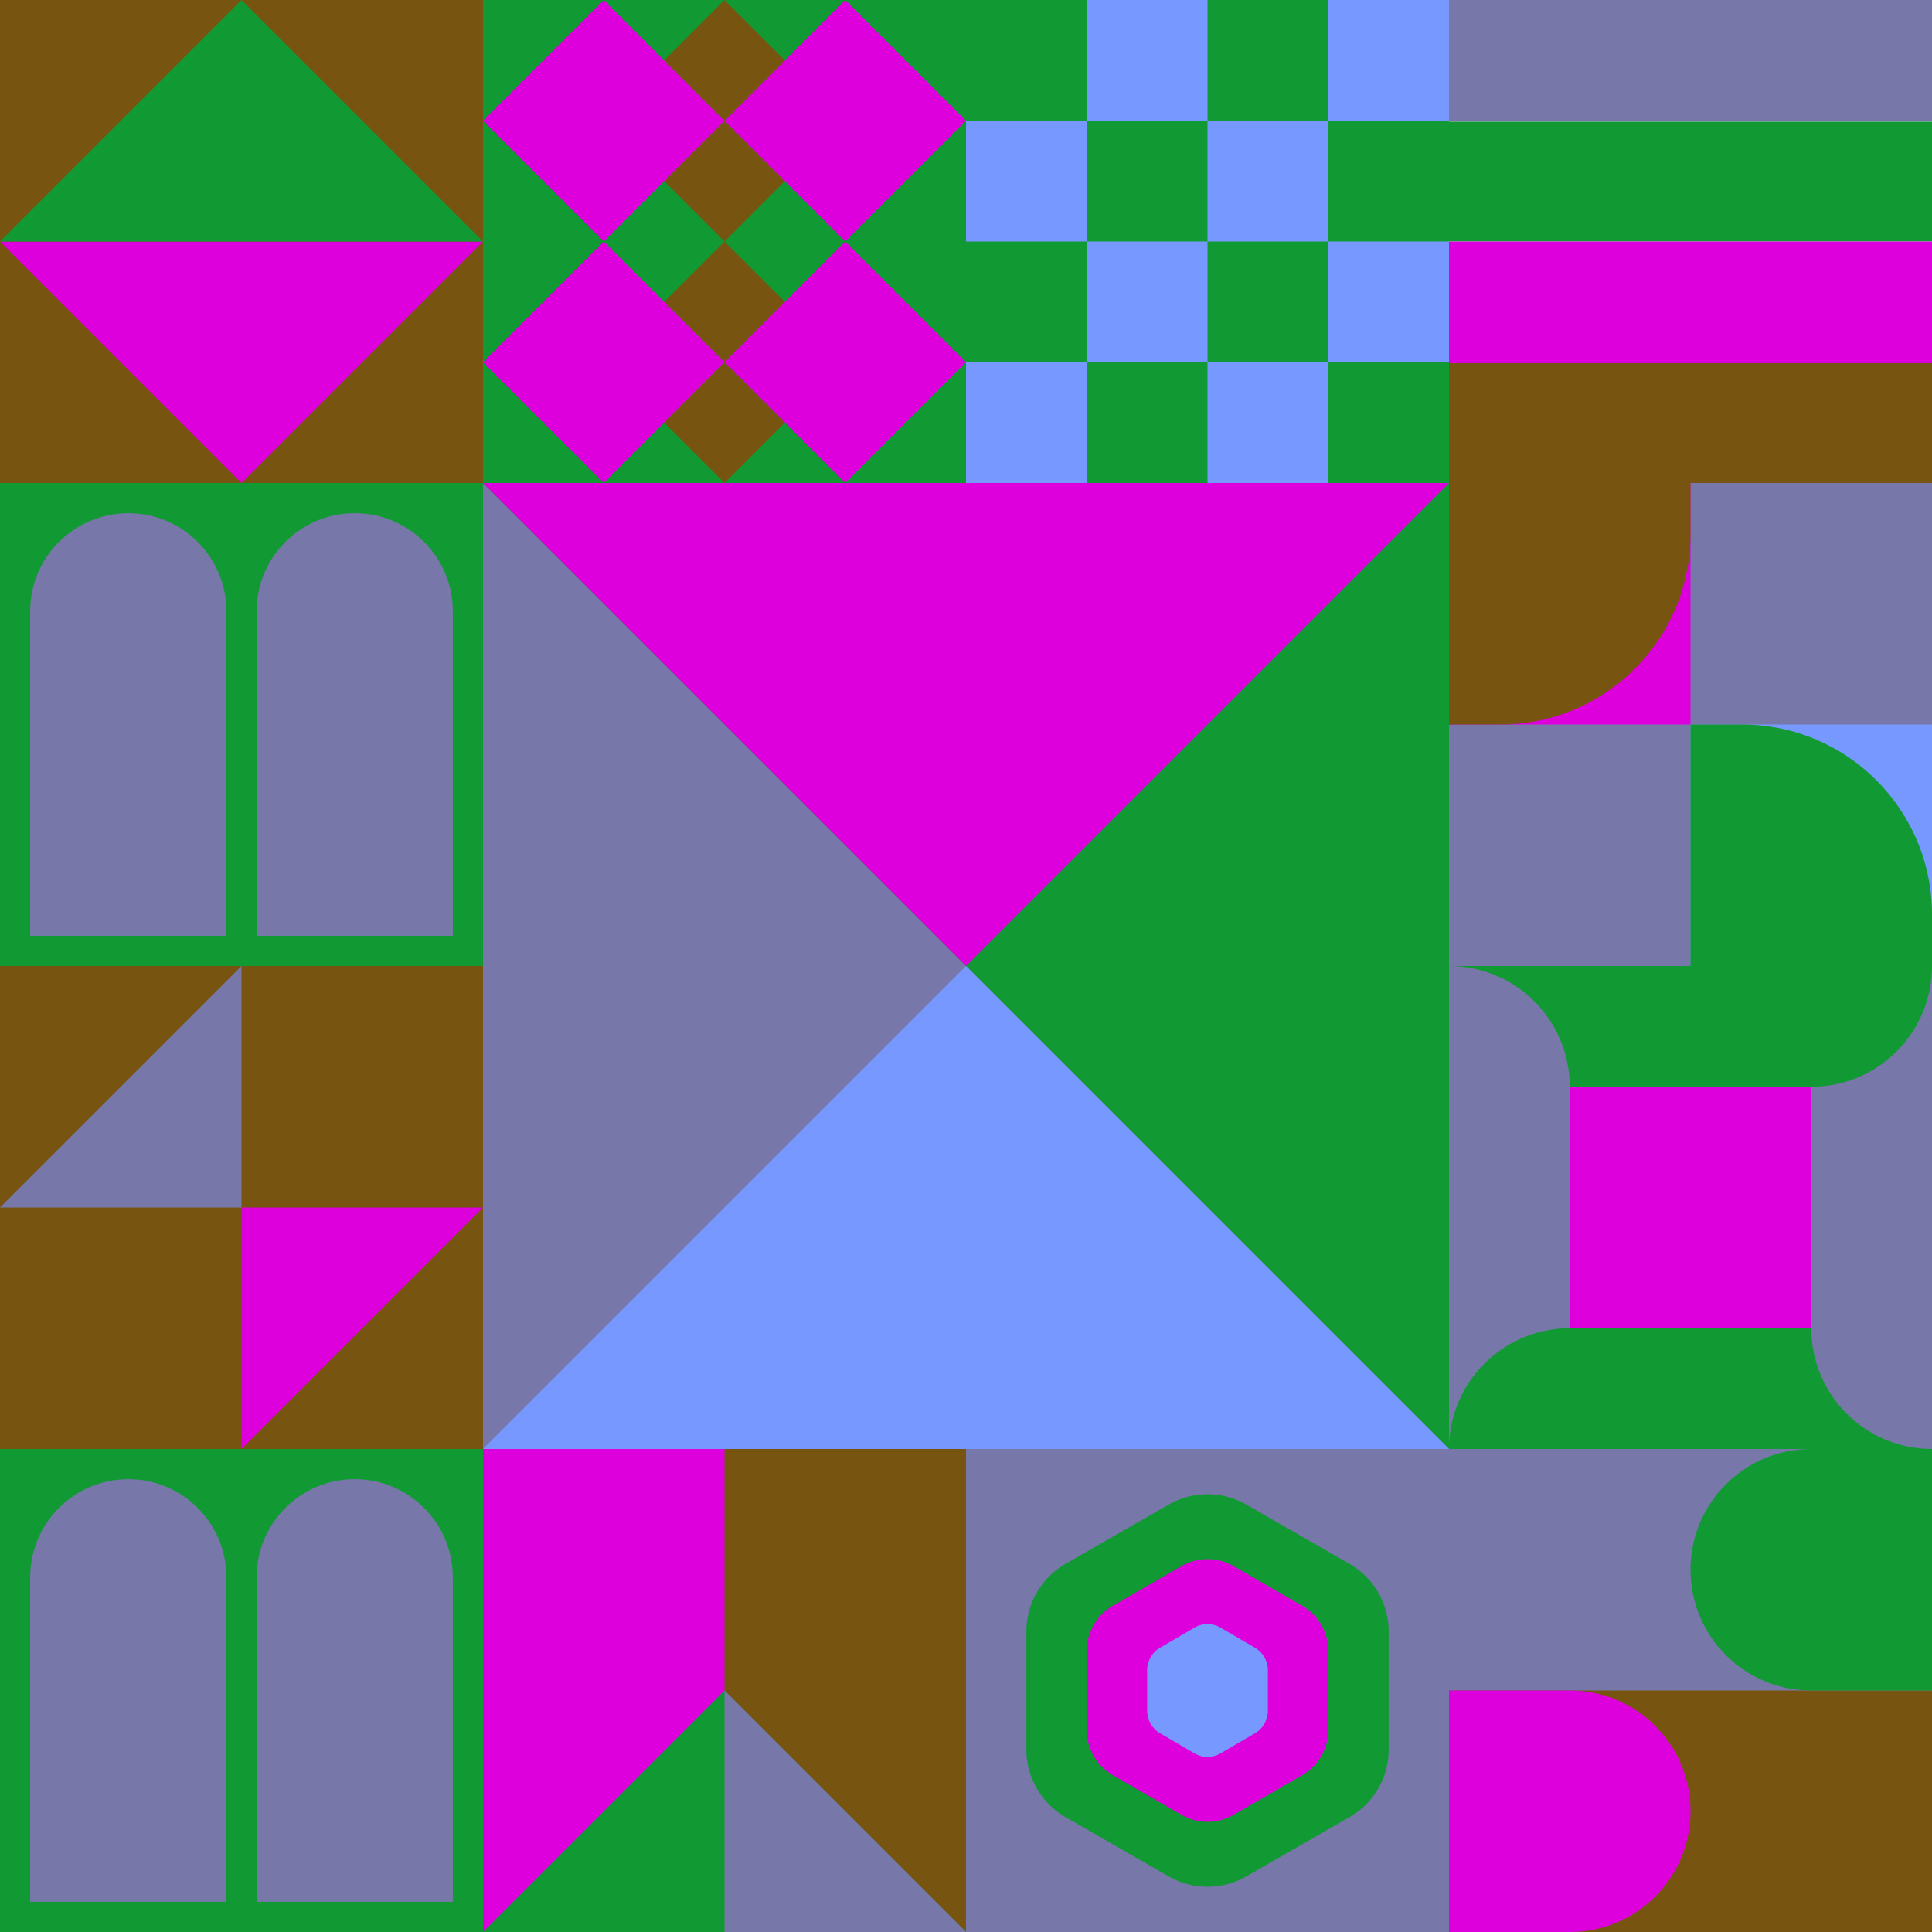 <svg id="geo" xmlns="http://www.w3.org/2000/svg" width="1280" height="1280" viewBox="0 0 1280 1280" fill="none" style="width:640px;height:640px"><g class="svg-image"><g class="block-0" transform="translate(0,0), scale(1), rotate(0, 160, 160)" height="320" width="320" clip-path="url(#trim)"><rect width="320" height="320" fill="#775511"/><path d="M160 320 0 160h320L160 320Z" fill="#dd00dd"/><path d="M160 0 0 160h320L160 0Z" fill="#119933"/></g><g class="block-1" transform="translate(320,0), scale(1), rotate(270, 160, 160)" height="320" width="320" clip-path="url(#trim)"><rect width="320" height="320" fill="#119933"/><path d="M80 160L120 120L160 160L120 200L80 160Z" fill="#775511"/><path d="M160 160L200 120L240 160L200 200L160 160Z" fill="#775511"/><path d="M160 80L240 0L320 80L240 160L160 80Z" fill="#dd00dd"/><path d="M160 240L240 160L320 240L240 320L160 240Z" fill="#dd00dd"/><path d="M0 80L80 0L160 80L80 160L0 80Z" fill="#dd00dd"/><path d="M0 240L80 160L160 240L80 320L0 240Z" fill="#dd00dd"/><path d="M240 160L280 120L320 160L280 200L240 160Z" fill="#775511"/><path d="M0 160L40 120L80 160L40 200L0 160Z" fill="#775511"/></g><g class="block-2" transform="translate(640,0), scale(1), rotate(270, 160, 160)" height="320" width="320" clip-path="url(#trim)"><rect width="320" height="320" fill="white"/><rect y="320" width="320" height="320" transform="rotate(-90 0 320)" fill="#119933"/><rect y="80" width="80" height="80" transform="rotate(-90 0 80)" fill="#7799ff"/><rect x="160" y="80" width="80" height="80" transform="rotate(-90 160 80)" fill="#7799ff"/><rect x="80" y="160" width="80" height="80" transform="rotate(-90 80 160)" fill="#7799ff"/><rect x="240" y="160" width="80" height="80" transform="rotate(-90 240 160)" fill="#7799ff"/><rect y="240" width="80" height="80" transform="rotate(-90 0 240)" fill="#7799ff"/><rect x="160" y="240" width="80" height="80" transform="rotate(-90 160 240)" fill="#7799ff"/><rect x="80" y="320" width="80" height="80" transform="rotate(-90 80 320)" fill="#7799ff"/><rect x="240" y="320" width="80" height="80" transform="rotate(-90 240 320)" fill="#7799ff"/></g><g class="block-3" transform="translate(960,0), scale(1), rotate(0, 160, 160)" height="320" width="320" clip-path="url(#trim)"><rect width="320" height="320" fill="white"/><rect width="320" height="80.64" fill="#7777aa"/><rect y="80.64" width="320" height="79.36" fill="#119933"/><rect y="160" width="320" height="80.64" fill="#dd00dd"/><rect y="240.64" width="320" height="79.36" fill="#775511"/></g><g class="block-4" transform="translate(0,320), scale(1), rotate(0, 160, 160)" height="320" width="320" clip-path="url(#trim)"><rect width="320" height="320" fill="#119933"/><path d="M20 300V85C20 49.102 49.102 20 85 20V20C120.899 20 150 49.102 150 85V300H20Z" fill="#7777aa"/><path d="M170 300V85C170 49.102 199.101 20 235 20V20C270.899 20 300 49.102 300 85V300H170Z" fill="#7777aa"/></g><g class="block-5" transform="translate(320,320), scale(2), rotate(0, 160, 160)" height="640" width="640" clip-path="url(#trim)"><rect width="320" height="320" fill="#119933"/><path d="M0 320H320L0 0V320Z" fill="#7777aa"/><path d="M0 320H320L160 160L0 320Z" fill="#7799ff"/><path d="M320 0H0L160 160L320 0Z" fill="#dd00dd"/></g><g class="block-6" transform="translate(960,320), scale(1), rotate(90, 160, 160)" height="320" width="320" clip-path="url(#trim)"><rect width="320" height="320" fill="white"/><rect y="320" width="320" height="320" transform="rotate(-90 0 320)" fill="#7777aa"/><rect x="160" y="160" width="160" height="160" transform="rotate(-90 160 160)" fill="#7799ff"/><path fill-rule="evenodd" clip-rule="evenodd" d="M320 -9.15527e-05H286C216.412 -9.15527e-05 160 56.412 160 126V160H320V-9.15527e-05Z" fill="#119933"/><rect width="160" height="160" transform="matrix(0 -1 -1 0 160 320)" fill="#dd00dd"/><path fill-rule="evenodd" clip-rule="evenodd" d="M3.05176e-05 160H34C103.588 160 160 216.412 160 286V320H3.05176e-05V160Z" fill="#775511"/></g><g class="block-7" transform="translate(0,640), scale(1), rotate(180, 160, 160)" height="320" width="320" clip-path="url(#trim)"><rect width="320" height="320" fill="#dd00dd"/><rect width="320" height="320" fill="#775511"/><path d="M160 320V160H320L160 320Z" fill="#7777aa"/><path d="M160 0V160H0L160 0Z" fill="#dd00dd"/></g><g class="block-8" transform="translate(960,640), scale(1), rotate(0, 160, 160)" height="320" width="320" clip-path="url(#trim)"><rect width="320" height="320" fill="#dd00dd"/><path d="M320 320H0V320C0 275.817 35.817 240 80 240H320V320Z" fill="#119933"/><path d="M320 0V320V320C275.817 320 240 284.183 240 240V0H320Z" fill="#7777aa"/><path d="M0 0L320 0V0C320 44.183 284.183 80 240 80L0 80V0Z" fill="#119933"/><path d="M0 320V0V0C44.183 0 80 35.817 80 80V320H0Z" fill="#7777aa"/><path d="M210 320H0V320C0 275.817 35.817 240 80 240H210V320Z" fill="#119933"/></g><g class="block-9" transform="translate(0,960), scale(1), rotate(0, 160, 160)" height="320" width="320" clip-path="url(#trim)"><rect width="320" height="320" fill="#119933"/><path d="M20 300V85C20 49.102 49.102 20 85 20V20C120.899 20 150 49.102 150 85V300H20Z" fill="#7777aa"/><path d="M170 300V85C170 49.102 199.101 20 235 20V20C270.899 20 300 49.102 300 85V300H170Z" fill="#7777aa"/></g><g class="block-10" transform="translate(320,960), scale(1), rotate(0, 160, 160)" height="320" width="320" clip-path="url(#trim)"><rect width="320" height="320" fill="#dd00dd"/><rect x="160" width="160" height="320" fill="#775511"/><path d="M160 160L320 320H0L160 160Z" fill="#119933"/><path fill-rule="evenodd" clip-rule="evenodd" d="M160 320H320L160 160V320Z" fill="#7777aa"/></g><g class="block-11" transform="translate(640,960), scale(1), rotate(0, 160, 160)" height="320" width="320" clip-path="url(#trim)"><rect width="320" height="320" fill="#7777aa"/><path d="M134.135 36.9a51.923 51.923 0 0 1 51.73 0l68.27 39.247C270.14 85.347 280 102.352 280 120.754v78.492c0 18.402-9.86 35.406-25.865 44.607l-68.27 39.246a51.923 51.923 0 0 1-51.73 0l-68.27-39.246C49.86 234.652 40 217.648 40 199.246v-78.492c0-18.402 9.86-35.406 25.865-44.607l68.27-39.246Z" fill="#119933"/><path d="M142.756 77.618a34.503 34.503 0 0 1 34.488 0l45.512 26.265A34.465 34.465 0 0 1 240 133.735v52.53a34.465 34.465 0 0 1-17.244 29.852l-45.512 26.265a34.506 34.506 0 0 1-34.488 0l-45.513-26.265A34.466 34.466 0 0 1 80 186.265v-52.53a34.466 34.466 0 0 1 17.243-29.852l45.513-26.265Z" fill="#dd00dd"/><path d="M151.378 118.336a17.078 17.078 0 0 1 17.244 0l22.756 13.283c5.335 3.114 8.622 8.869 8.622 15.098v26.566c0 6.229-3.287 11.984-8.622 15.098l-22.756 13.283a17.078 17.078 0 0 1-17.244 0l-22.756-13.283c-5.335-3.114-8.622-8.869-8.622-15.098v-26.566c0-6.229 3.287-11.984 8.622-15.098l22.756-13.283Z" fill="#7799ff"/></g><g class="block-12" transform="translate(960,960), scale(1), rotate(270, 160, 160)" height="320" width="320" clip-path="url(#trim)"><style>@keyframes geo-12-a0_t{0%,13.636%{transform:translate(0,0);animation-timing-function:ease-in-out}50%,63.636%{transform:translate(0,-320px);animation-timing-function:ease-in-out}to{transform:translate(0,0)}}@keyframes geo-12-a1_t{0%,13.636%{transform:translate(-160px,-320px);animation-timing-function:ease-in-out}50%,63.636%{transform:translate(-160px,0);animation-timing-function:ease-in-out}to{transform:translate(-160px,-320px)}}</style><rect width="320" height="320" fill="#dd00dd"/><rect width="320" height="320" fill="#775511" transform="rotate(-90 160 160)"/><rect width="320" height="160" fill="#7777aa" transform="rotate(-90 240 80)"/><path d="M160 240v160c0 44.2 35.8 80 80 80s80-35.8 80-80V240c0-44.2-35.8-80-80-80s-80 35.8-80 80Z" fill="#119933" fill-rule="evenodd" style="animation:2.2s ease-in-out infinite both geo-12-a0_t"/><path d="M160 240v160c0 44.2 35.8 80 80 80s80-35.8 80-80V240c0-44.2-35.8-80-80-80s-80 35.8-80 80Z" fill="#dd00dd" fill-rule="evenodd" transform="translate(-160 -320)" style="animation:2.2s ease-in-out infinite both geo-12-a1_t"/></g></g><clipPath id="trim"><rect width="320" height="320" fill="white"/></clipPath><filter id="noiseFilter"><feTurbulence baseFrequency="0.5" result="noise"/><feColorMatrix type="saturate" values="0.10"/><feBlend in="SourceGraphic" in2="noise" mode="multiply"/></filter><rect transform="translate(0,0)" height="1280" width="1280" filter="url(#noiseFilter)" opacity="0.4"/></svg>